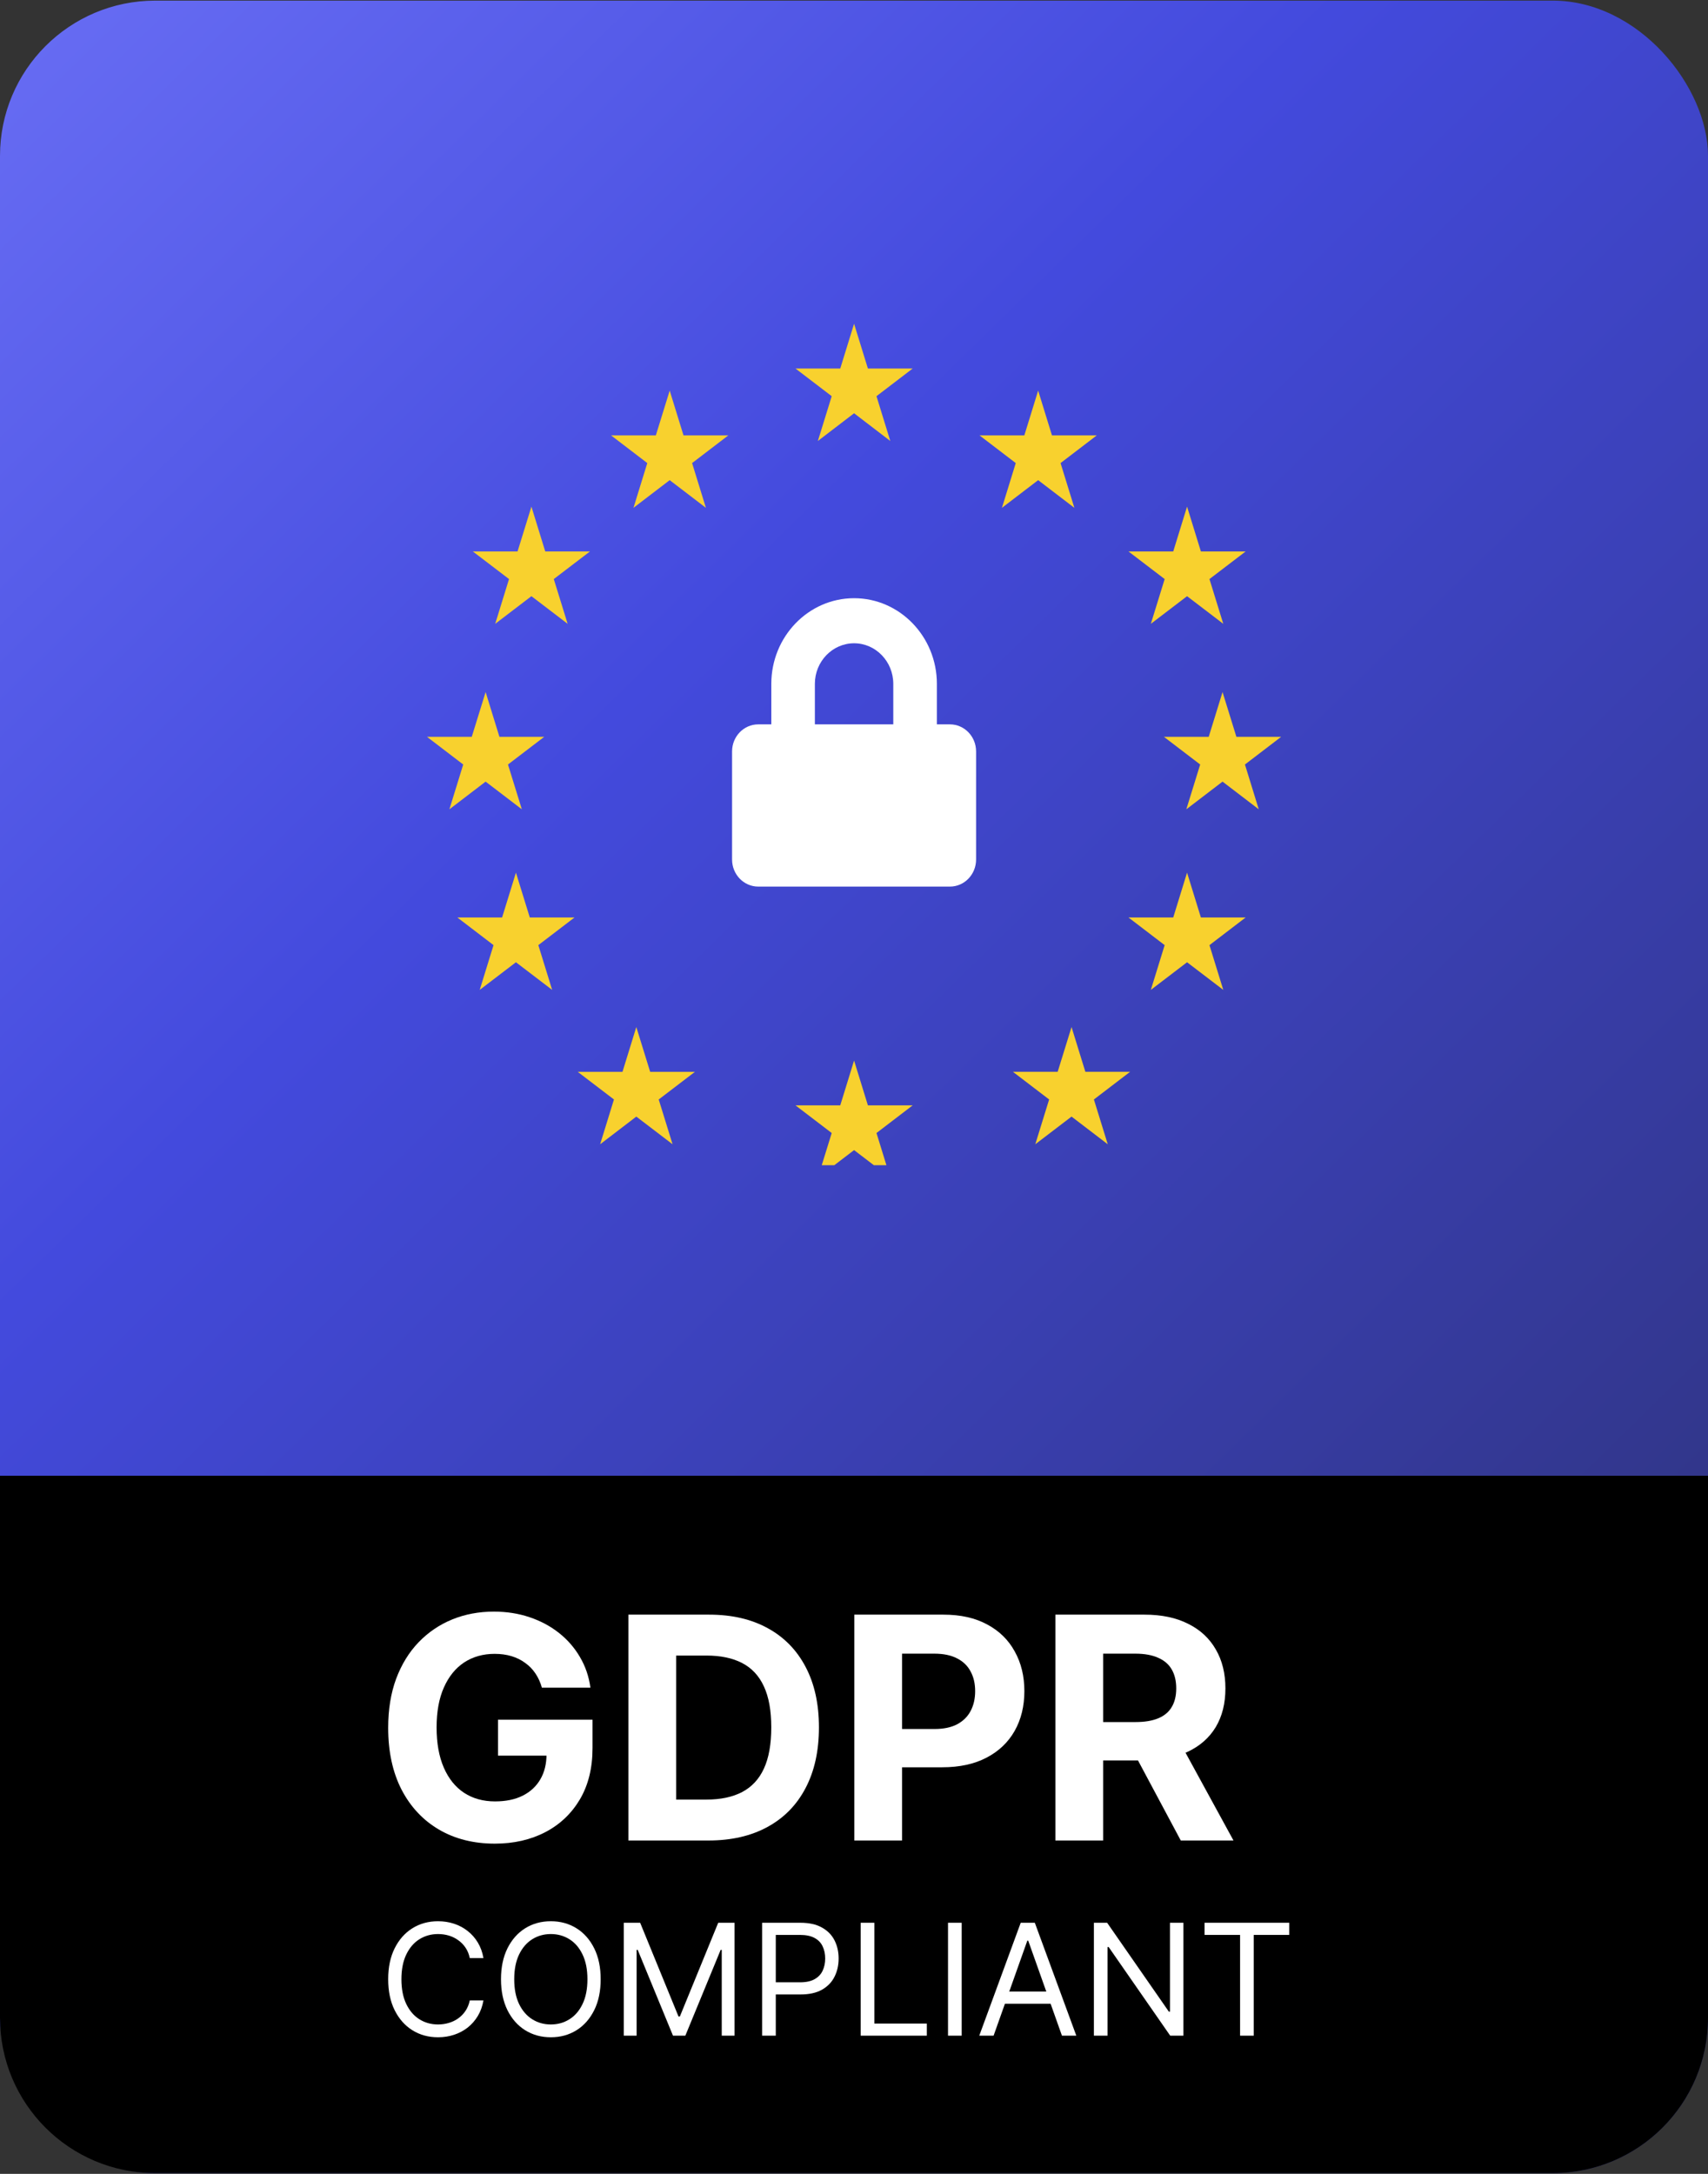 <svg xmlns="http://www.w3.org/2000/svg" width="44" height="56" viewBox="0 0 44 56" fill="none"><rect x="0" y="0" width="44" height="56" fill="#333333" stroke="none"/><rect y="0.016" width="44" height="55.966" rx="4" fill="url(#paint0_linear_1937_84250)"></rect><g clip-path="url(#clip0_1937_84250)"><path fill-rule="evenodd" clip-rule="evenodd" d="M24.135 18.66H24.472C24.843 18.66 25.145 18.972 25.145 19.357V22.142C25.145 22.527 24.843 22.839 24.472 22.839H19.533C19.161 22.839 18.859 22.527 18.859 22.142V19.357C18.859 18.972 19.161 18.66 19.533 18.66H19.87V17.616C19.87 16.4 20.826 15.41 22.002 15.41C23.178 15.41 24.135 16.4 24.135 17.616V18.66ZM20.992 17.616V18.66H23.012V17.616C23.012 17.04 22.559 16.571 22.002 16.571C21.445 16.571 20.992 17.04 20.992 17.616Z" fill="white"></path><path d="M22.002 8.34L22.358 9.493H23.512L22.579 10.206L22.935 11.36L22.002 10.646L21.069 11.36L21.426 10.206L20.492 9.493H21.646L22.002 8.34Z" fill="#F8D12E"></path><path d="M22.002 27.32L22.358 28.474H23.512L22.579 29.187L22.935 30.34L22.002 29.627L21.069 30.34L21.426 29.187L20.492 28.474H21.646L22.002 27.32Z" fill="#F8D12E"></path><path d="M26.744 10.062L27.1 11.216H28.254L27.321 11.929L27.677 13.082L26.744 12.369L25.811 13.082L26.167 11.929L25.234 11.216H26.388L26.744 10.062Z" fill="#F8D12E"></path><path d="M30.58 22.48L30.936 23.634H32.09L31.157 24.347L31.513 25.5L30.58 24.788L29.647 25.5L30.003 24.347L29.07 23.634H30.224L30.58 22.48Z" fill="#F8D12E"></path><path d="M31.494 17.828L31.851 18.981H33.004L32.071 19.694L32.427 20.848L31.494 20.135L30.561 20.848L30.918 19.694L29.984 18.981H31.138L31.494 17.828Z" fill="#F8D12E"></path><path d="M12.51 17.828L12.866 18.981H14.02L13.086 19.694L13.443 20.848L12.51 20.135L11.577 20.848L11.933 19.694L11 18.981H12.153L12.51 17.828Z" fill="#F8D12E"></path><path d="M13.291 22.48L13.648 23.634H14.801L13.868 24.347L14.224 25.5L13.291 24.788L12.358 25.5L12.714 24.347L11.781 23.634H12.935L13.291 22.48Z" fill="#F8D12E"></path><path d="M30.58 13.051L30.936 14.205H32.09L31.157 14.917L31.513 16.07L30.58 15.358L29.647 16.07L30.003 14.917L29.07 14.205H30.224L30.58 13.051Z" fill="#F8D12E"></path><path d="M13.69 13.051L14.046 14.205H15.199L14.266 14.917L14.623 16.07L13.69 15.358L12.757 16.07L13.113 14.917L12.18 14.205H13.333L13.69 13.051Z" fill="#F8D12E"></path><path d="M27.604 26.457L27.96 27.61H29.113L28.18 28.323L28.537 29.477L27.604 28.764L26.67 29.477L27.027 28.323L26.094 27.61H27.247L27.604 26.457Z" fill="#F8D12E"></path><path d="M17.252 10.062L17.608 11.216H18.762L17.829 11.929L18.185 13.082L17.252 12.369L16.319 13.082L16.675 11.929L15.742 11.216H16.895L17.252 10.062Z" fill="#F8D12E"></path><path d="M16.392 26.457L16.749 27.611H17.902L16.969 28.323L17.326 29.477L16.392 28.764L15.46 29.477L15.816 28.323L14.883 27.611H16.036L16.392 26.457Z" fill="#F8D12E"></path></g><path d="M0 38.016H44V51.981C44 54.191 42.209 55.981 40 55.981H4C1.791 55.981 0 54.191 0 51.981V38.016Z" fill="black"></path><path d="M27.188 47.412V41.594H29.483C29.922 41.594 30.297 41.672 30.608 41.83C30.921 41.985 31.158 42.206 31.321 42.492C31.486 42.776 31.568 43.11 31.568 43.494C31.568 43.881 31.485 44.213 31.318 44.492C31.151 44.768 30.91 44.98 30.594 45.128C30.279 45.276 29.899 45.349 29.452 45.349H27.915V44.361H29.253C29.488 44.361 29.683 44.329 29.838 44.264C29.993 44.2 30.109 44.103 30.185 43.974C30.262 43.846 30.301 43.686 30.301 43.494C30.301 43.301 30.262 43.138 30.185 43.006C30.109 42.873 29.992 42.773 29.835 42.705C29.68 42.635 29.484 42.599 29.247 42.599H28.418V47.412H27.188ZM30.329 44.764L31.776 47.412H30.418L29.003 44.764H30.329Z" fill="white"></path><path d="M22.008 47.412V41.594H24.303C24.745 41.594 25.12 41.678 25.431 41.847C25.742 42.013 25.979 42.245 26.141 42.543C26.306 42.838 26.389 43.179 26.389 43.565C26.389 43.952 26.305 44.293 26.139 44.588C25.972 44.883 25.73 45.114 25.414 45.278C25.1 45.443 24.719 45.526 24.272 45.526H22.809V44.54H24.073C24.31 44.54 24.505 44.499 24.658 44.418C24.814 44.334 24.929 44.22 25.005 44.074C25.083 43.926 25.121 43.757 25.121 43.565C25.121 43.372 25.083 43.204 25.005 43.06C24.929 42.914 24.814 42.801 24.658 42.722C24.503 42.64 24.306 42.599 24.067 42.599H23.238V47.412H22.008Z" fill="white"></path><path d="M18.25 47.412H16.188V41.594H18.267C18.852 41.594 19.356 41.71 19.778 41.943C20.201 42.174 20.526 42.507 20.753 42.94C20.982 43.374 21.097 43.893 21.097 44.497C21.097 45.103 20.982 45.624 20.753 46.06C20.526 46.495 20.199 46.83 19.773 47.062C19.349 47.295 18.841 47.412 18.25 47.412ZM17.418 46.358H18.199C18.562 46.358 18.868 46.294 19.116 46.165C19.366 46.034 19.554 45.832 19.679 45.56C19.806 45.285 19.869 44.931 19.869 44.497C19.869 44.067 19.806 43.716 19.679 43.443C19.554 43.17 19.367 42.97 19.119 42.841C18.871 42.712 18.565 42.648 18.202 42.648H17.418V46.358Z" fill="white"></path><path d="M13.96 43.476C13.921 43.338 13.865 43.215 13.793 43.109C13.721 43.001 13.633 42.91 13.528 42.837C13.426 42.761 13.309 42.703 13.176 42.663C13.046 42.624 12.901 42.604 12.742 42.604C12.444 42.604 12.183 42.678 11.957 42.825C11.734 42.973 11.56 43.188 11.435 43.47C11.31 43.751 11.247 44.093 11.247 44.499C11.247 44.904 11.309 45.249 11.432 45.533C11.555 45.817 11.729 46.034 11.954 46.183C12.18 46.331 12.446 46.405 12.753 46.405C13.031 46.405 13.269 46.356 13.466 46.257C13.665 46.157 13.816 46.016 13.921 45.834C14.027 45.652 14.079 45.437 14.079 45.189L14.329 45.226H12.829V44.3H15.264V45.033C15.264 45.544 15.156 45.983 14.94 46.351C14.724 46.716 14.427 46.999 14.048 47.197C13.669 47.394 13.236 47.493 12.747 47.493C12.202 47.493 11.723 47.373 11.31 47.132C10.897 46.89 10.575 46.546 10.344 46.101C10.115 45.654 10 45.124 10 44.51C10 44.038 10.068 43.618 10.204 43.249C10.343 42.877 10.536 42.563 10.784 42.305C11.032 42.048 11.321 41.852 11.651 41.717C11.98 41.583 12.337 41.516 12.722 41.516C13.051 41.516 13.358 41.564 13.642 41.66C13.926 41.755 14.178 41.89 14.398 42.064C14.619 42.238 14.8 42.446 14.94 42.686C15.081 42.925 15.171 43.188 15.21 43.476H13.96Z" fill="white"></path><path d="M31.031 49.844V49.531H33.213V49.844H32.298V52.44H31.946V49.844H31.031Z" fill="white"></path><path d="M30.486 49.531V52.44H30.146L28.56 50.156H28.532V52.44H28.18V49.531H28.521L30.111 51.821H30.14V49.531H30.486Z" fill="white"></path><path d="M25.596 52.44H25.227L26.295 49.531H26.658L27.727 52.44H27.357L26.488 49.992H26.465L25.596 52.44ZM25.732 51.304H27.221V51.617H25.732V51.304Z" fill="white"></path><path d="M24.774 49.531V52.44H24.422V49.531H24.774Z" fill="white"></path><path d="M22.172 52.44V49.531H22.524V52.128H23.876V52.44H22.172Z" fill="white"></path><path d="M19.633 52.44V49.531H20.616C20.844 49.531 21.03 49.572 21.175 49.655C21.321 49.736 21.429 49.847 21.499 49.986C21.569 50.125 21.604 50.28 21.604 50.452C21.604 50.623 21.569 50.779 21.499 50.919C21.43 51.059 21.323 51.171 21.178 51.254C21.033 51.337 20.848 51.378 20.621 51.378H19.917V51.065H20.61C20.766 51.065 20.892 51.038 20.986 50.984C21.081 50.93 21.15 50.858 21.192 50.766C21.236 50.673 21.258 50.568 21.258 50.452C21.258 50.335 21.236 50.231 21.192 50.139C21.15 50.047 21.081 49.975 20.985 49.923C20.889 49.87 20.762 49.844 20.604 49.844H19.985V52.44H19.633Z" fill="white"></path><path d="M16.07 49.531H16.491L17.479 51.946H17.514L18.502 49.531H18.923V52.44H18.593V50.23H18.565L17.655 52.44H17.337L16.428 50.23H16.4V52.44H16.07V49.531Z" fill="white"></path><path d="M15.474 50.986C15.474 51.293 15.419 51.559 15.308 51.782C15.197 52.005 15.046 52.178 14.852 52.299C14.659 52.42 14.438 52.481 14.19 52.481C13.942 52.481 13.722 52.42 13.528 52.299C13.335 52.178 13.183 52.005 13.072 51.782C12.962 51.559 12.906 51.293 12.906 50.986C12.906 50.68 12.962 50.414 13.072 50.191C13.183 49.968 13.335 49.795 13.528 49.674C13.722 49.553 13.942 49.492 14.19 49.492C14.438 49.492 14.659 49.553 14.852 49.674C15.046 49.795 15.197 49.968 15.308 50.191C15.419 50.414 15.474 50.68 15.474 50.986ZM15.133 50.986C15.133 50.735 15.091 50.522 15.007 50.349C14.924 50.175 14.811 50.044 14.668 49.955C14.526 49.866 14.367 49.822 14.19 49.822C14.014 49.822 13.855 49.866 13.712 49.955C13.57 50.044 13.456 50.175 13.372 50.349C13.289 50.522 13.247 50.735 13.247 50.986C13.247 51.238 13.289 51.451 13.372 51.624C13.456 51.798 13.57 51.929 13.712 52.018C13.855 52.107 14.014 52.151 14.19 52.151C14.367 52.151 14.526 52.107 14.668 52.018C14.811 51.929 14.924 51.798 15.007 51.624C15.091 51.451 15.133 51.238 15.133 50.986Z" fill="white"></path><path d="M12.454 50.441H12.102C12.081 50.34 12.045 50.251 11.993 50.174C11.942 50.097 11.879 50.033 11.805 49.981C11.732 49.928 11.652 49.888 11.562 49.861C11.473 49.835 11.381 49.822 11.284 49.822C11.108 49.822 10.948 49.866 10.805 49.955C10.663 50.044 10.55 50.175 10.466 50.349C10.383 50.522 10.341 50.735 10.341 50.986C10.341 51.238 10.383 51.451 10.466 51.624C10.55 51.798 10.663 51.929 10.805 52.018C10.948 52.107 11.108 52.151 11.284 52.151C11.381 52.151 11.473 52.138 11.562 52.111C11.652 52.085 11.732 52.046 11.805 51.994C11.879 51.941 11.942 51.876 11.993 51.799C12.045 51.721 12.081 51.632 12.102 51.532H12.454C12.428 51.681 12.38 51.814 12.31 51.931C12.24 52.048 12.152 52.148 12.048 52.231C11.944 52.312 11.827 52.374 11.697 52.417C11.569 52.459 11.431 52.481 11.284 52.481C11.036 52.481 10.815 52.42 10.622 52.299C10.429 52.178 10.277 52.005 10.166 51.782C10.055 51.559 10 51.293 10 50.986C10 50.68 10.055 50.414 10.166 50.191C10.277 49.968 10.429 49.795 10.622 49.674C10.815 49.553 11.036 49.492 11.284 49.492C11.431 49.492 11.569 49.514 11.697 49.556C11.827 49.599 11.944 49.661 12.048 49.744C12.152 49.825 12.24 49.925 12.31 50.042C12.38 50.158 12.428 50.291 12.454 50.441Z" fill="white"></path><defs><linearGradient id="paint0_linear_1937_84250" x1="-7.05863e-07" y1="-1.74" x2="43.973" y2="43.129" gradientUnits="userSpaceOnUse"><stop stop-color="#6A6FF5"></stop><stop offset="0.406" stop-color="#434ADD"></stop><stop offset="1" stop-color="#303482"></stop></linearGradient><clipPath id="clip0_1937_84250"><rect width="22" height="22" fill="white" transform="translate(11 8.016)"></rect></clipPath></defs></svg>
